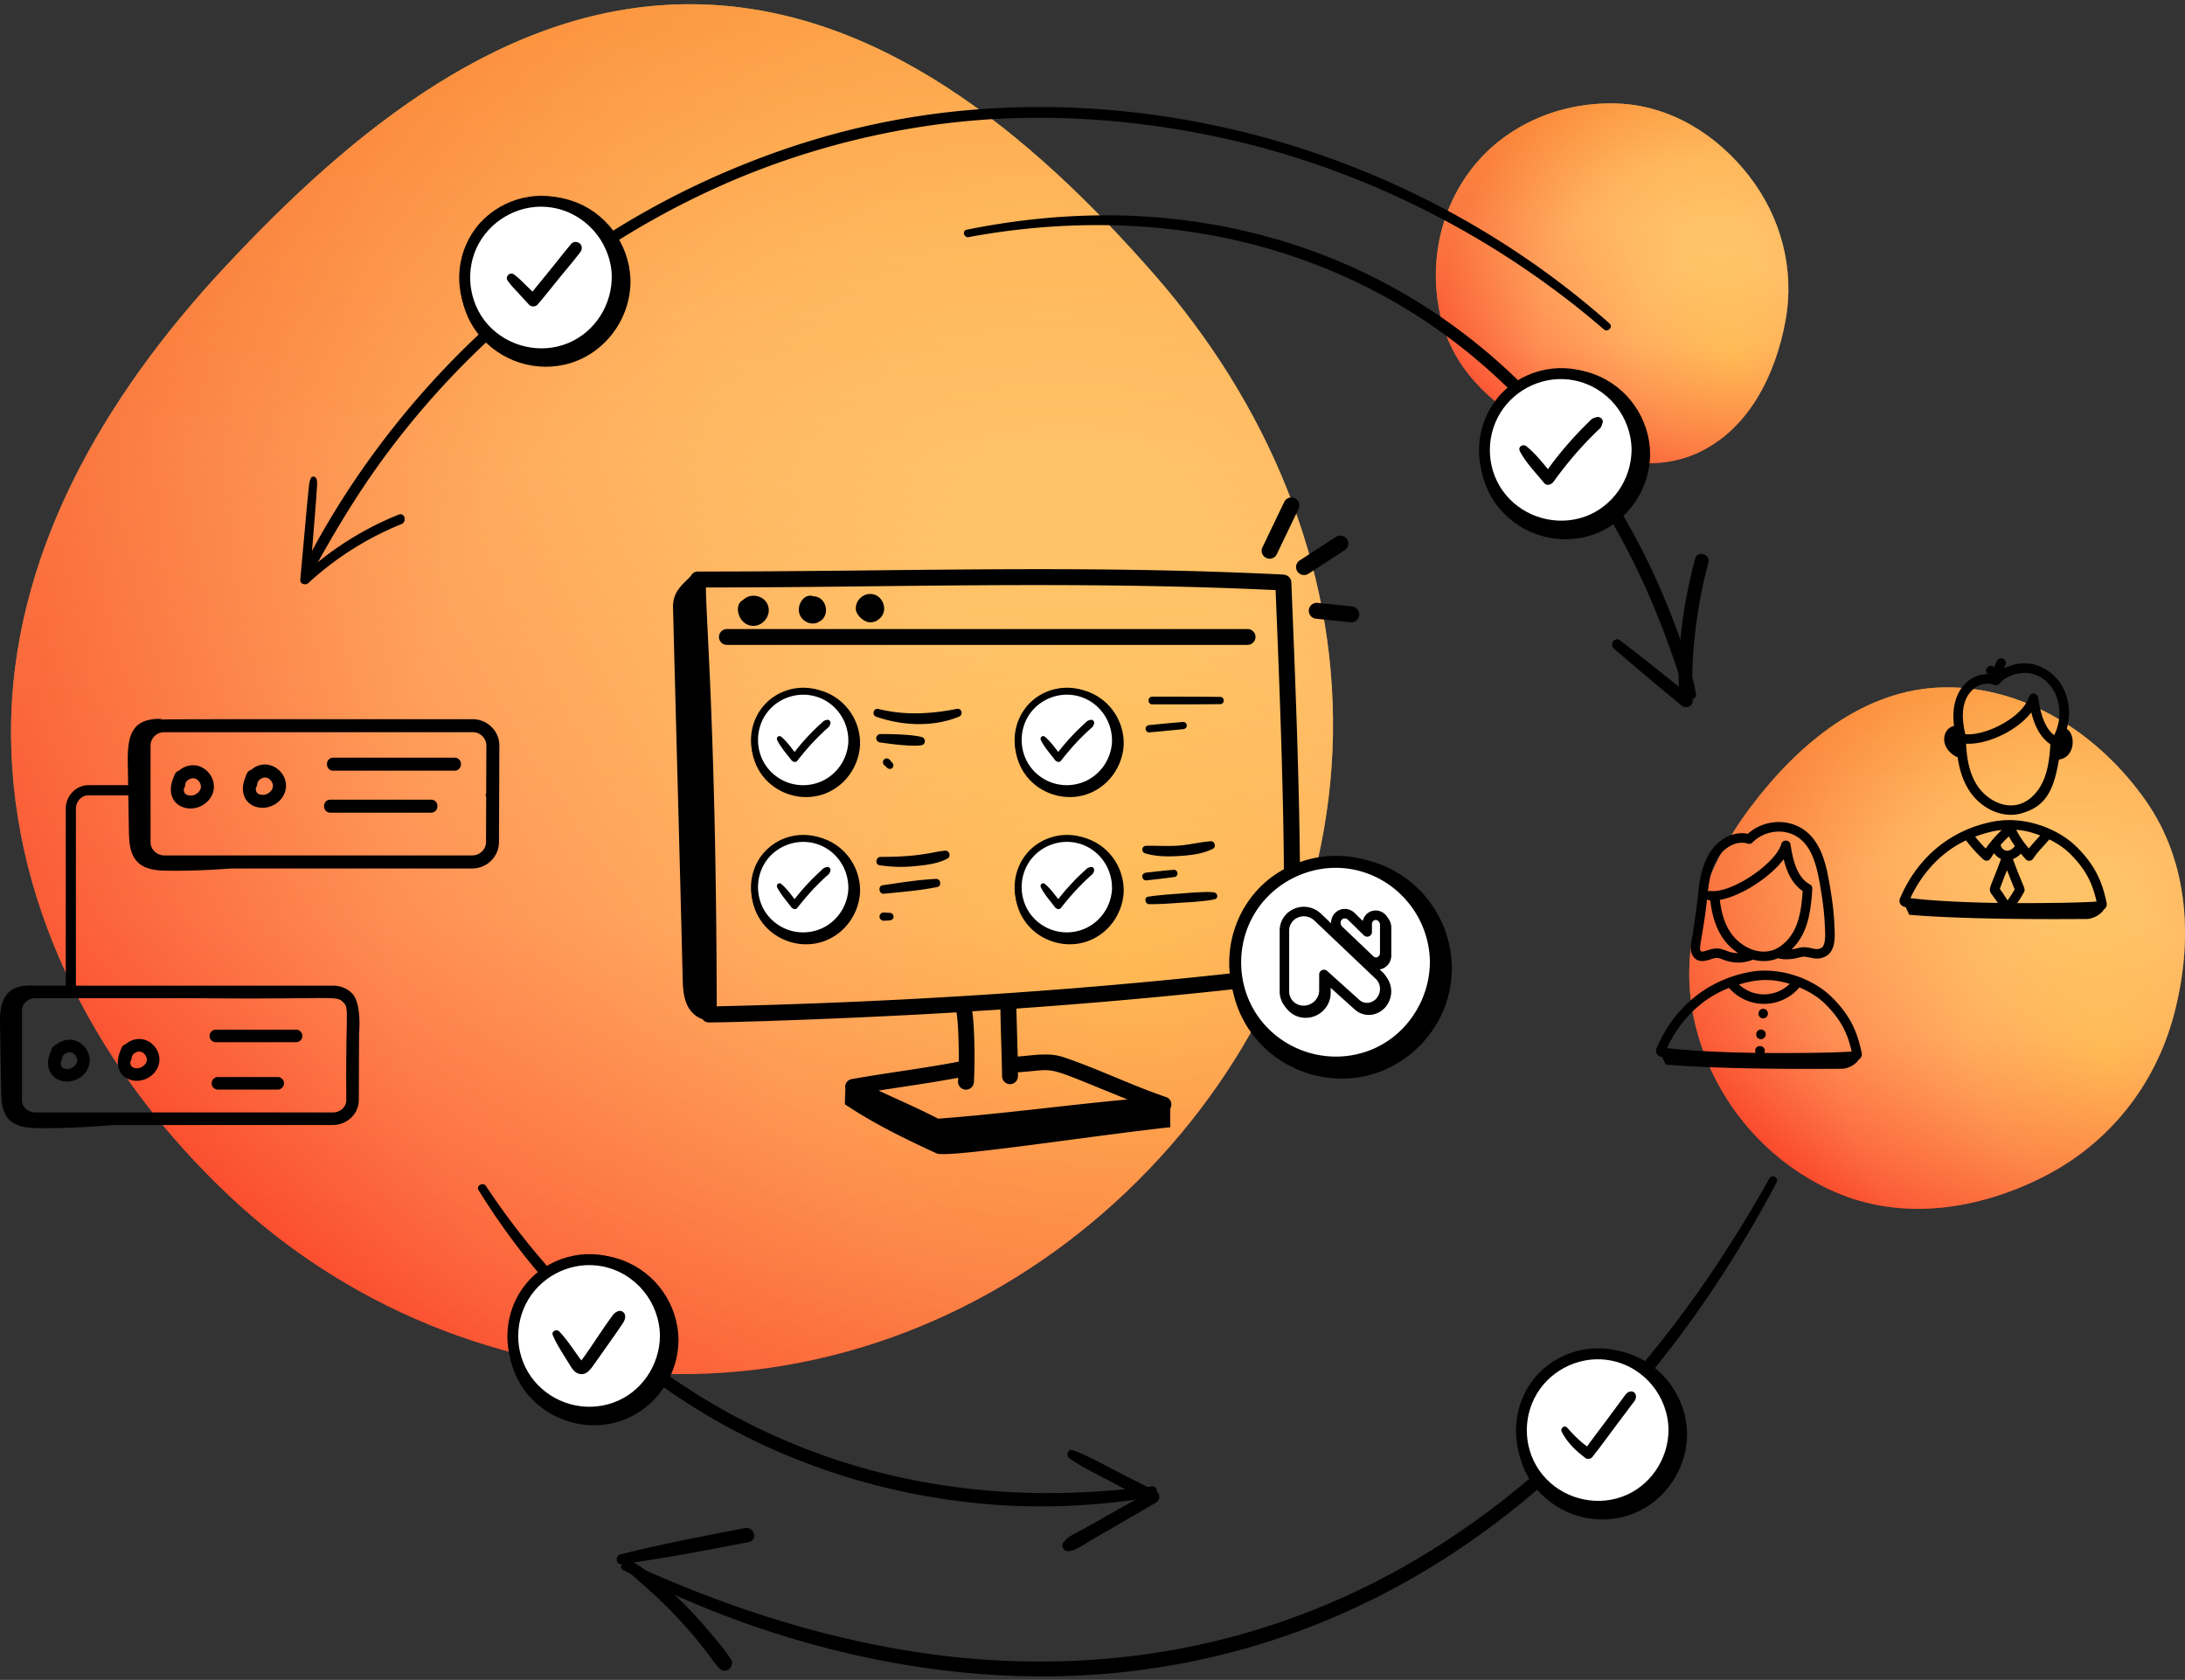 <svg width="480" height="369" viewBox="0 0 480 369" fill="none" xmlns="http://www.w3.org/2000/svg"><rect x="0" y="0" width="480" height="369" fill="#333333" stroke="none"/><path fill-rule="evenodd" clip-rule="evenodd" d="M152.181.93c40.667.3 74.505 28.67 101.302 59.266 24.812 28.33 40 63.659 39.337 101.315-.651 36.997-16.645 71.679-42.84 97.811-26.16 26.096-60.857 41.804-97.799 42.486-37.641.695-74.002-13.067-101.478-38.808-28.42-26.624-48.024-62.545-48.278-101.489-.255-39.169 20.232-74.18 46.945-102.823C77.24 28.802 111.32.628 152.18.93Z" fill="url(#a)"/><path fill-rule="evenodd" clip-rule="evenodd" d="M152.181.93c40.667.3 74.505 28.67 101.302 59.266 24.812 28.33 40 63.659 39.337 101.315-.651 36.997-16.645 71.679-42.84 97.811-26.16 26.096-60.857 41.804-97.799 42.486-37.641.695-74.002-13.067-101.478-38.808-28.42-26.624-48.024-62.545-48.278-101.489-.255-39.169 20.232-74.18 46.945-102.823C77.24 28.802 111.32.628 152.18.93Z" fill="url(#b)" fill-opacity=".5"/><path fill-rule="evenodd" clip-rule="evenodd" d="M355.2 22.731c11.596.388 21.901 6.74 29.039 15.933 7.034 9.061 10.062 20.468 7.998 31.772-2.189 11.983-8.097 23.826-19.089 28.962-10.856 5.072-23.193 1.214-33.877-4.214-10.365-5.267-19.483-13.156-22.494-24.43-3.148-11.788-.751-24.602 6.859-34.114 7.575-9.466 19.484-14.312 31.564-13.909Z" fill="url(#c)"/><path fill-rule="evenodd" clip-rule="evenodd" d="M355.2 22.731c11.596.388 21.901 6.74 29.039 15.933 7.034 9.061 10.062 20.468 7.998 31.772-2.189 11.983-8.097 23.826-19.089 28.962-10.856 5.072-23.193 1.214-33.877-4.214-10.365-5.267-19.483-13.156-22.494-24.43-3.148-11.788-.751-24.602 6.859-34.114 7.575-9.466 19.484-14.312 31.564-13.909Z" fill="url(#d)" fill-opacity=".5"/><path fill-rule="evenodd" clip-rule="evenodd" d="M427.061 150.984c17.814-.297 34.073 10.287 44.332 24.913 9.547 13.611 10.436 30.983 6.157 47.068-4.065 15.278-14.06 27.95-28.048 35.217-14.553 7.561-31.593 10.191-46.588 3.559-15.592-6.897-27.109-21.055-30.748-37.766-3.601-16.534 2.209-33.128 12.367-46.634 10.562-14.044 25.003-26.066 42.528-26.357Z" fill="url(#e)"/><path fill-rule="evenodd" clip-rule="evenodd" d="M427.061 150.984c17.814-.297 34.073 10.287 44.332 24.913 9.547 13.611 10.436 30.983 6.157 47.068-4.065 15.278-14.06 27.95-28.048 35.217-14.553 7.561-31.593 10.191-46.588 3.559-15.592-6.897-27.109-21.055-30.748-37.766-3.601-16.534 2.209-33.128 12.367-46.634 10.562-14.044 25.003-26.066 42.528-26.357Z" fill="url(#f)" fill-opacity=".5"/><g style="mix-blend-mode:multiply"><path d="m109.662 173.193.04-9.39c.016-3.211-2.622-5.825-5.881-5.825-46.523.032-67.82-.056-68.732.105a3.33 3.33 0 0 1 .693-.177c-6.534-.218-7.817 3.089-7.712 9.567l.242 14.86c.04 2.364.153 4.961 1.63 6.712 1.589 1.896 4.219 2.154 6.583 2.202 4.767.097 9.527-.145 14.287-.476h52.92c3.227 0 5.873-2.597 5.881-5.784l.049-11.786v-.008Zm-2.856.984c-.129.379-.113.533 0 .871l-.041 9.915c0 1.621-1.363 2.936-3.033 2.936H36.105c-1.67 0-3.033-1.315-3.033-2.944V163.77c0-1.629 1.355-2.944 3.033-2.944h67.708c1.71 0 3.033 1.355 3.033 2.961l-.04 10.382v.008Z" fill="#000"/><path d="M73.238 169.282h26.606c1.887 0 1.887-2.856 0-2.856H73.238c-1.888 0-1.888 2.856 0 2.856ZM72.601 178.509h22.08c1.888 0 1.888-2.856 0-2.856h-22.08c-1.887 0-1.887 2.856 0 2.856ZM41.68 177.59h.178c2.42 0 4.622-1.727 5.058-4.002.226-1.161-.057-2.428-.775-3.46-.718-1.049-1.815-1.767-3.009-1.977-1.267-.218-2.638.162-3.687 1.017-.04.032-.08.072-.12.105a1.42 1.42 0 0 0-.928.822c-.34.799-.718 1.703-.831 2.719-.154 1.307.21 2.557.984 3.412.742.823 1.88 1.315 3.13 1.364Zm-.984-5.236c.008-.339.21-.694.556-.968.412-.331.936-.492 1.388-.419.444.08.863.363 1.154.782.282.412.403.888.322 1.299-.177.936-1.282 1.807-2.331 1.686-.468-.016-.896-.177-1.113-.419-.218-.243-.315-.662-.275-1.13a1.45 1.45 0 0 0 .299-.839v.008ZM57.508 177.437h.17c2.42 0 4.63-1.727 5.066-4.002.766-3.985-3.97-7.293-7.47-4.421-.04.033-.081.065-.121.105-.404.113-.75.404-.928.823-.339.799-.718 1.702-.831 2.719-.153 1.307.21 2.557.984 3.412.742.823 1.88 1.323 3.13 1.364Zm-.984-5.244c.008-.339.21-.686.557-.968.411-.339.943-.492 1.387-.412.444.073.855.363 1.146.783.282.411.403.887.322 1.307-.177.936-1.258 1.767-2.331 1.686-.468-.016-.887-.178-1.113-.42-.218-.242-.315-.661-.275-1.129a1.45 1.45 0 0 0 .299-.839l.008-.008ZM372.52 210.665c1.024.766 2.315.363 3.348.032 1.137-.355 1.387-.411 2.629.073 2.082.814 4.139.935 6.462.08.041-.016.065-.048.105-.064 1.888.492 3.735.435 5.567-.315 1.355.476 3.452.113 3.557.089.742-.129 1.485-.411 2.114-.42.669 0 1.621.315 2.428.396 1.081.121 2.59-.266 3.396-1.38 1.122-1.565.944-3.928.855-5.848-.088-2.404-.371-4.978-.895-8.108-.847-5.066-2.009-12.004-8.14-14.109-3.396-1.17-7.333-.339-9.987 2.065-2.912-.629-5.808.968-7.462 2.952-2.461 2.953-3.106 6.761-3.396 9.754-.388 3.993-1.001 7.728-1.549 10.858-.137.774-.501 2.84.968 3.937v.008Zm16.675-1.88c-3.429.992-7.1-1.17-8.939-3.824-1.315-1.879-2.097-4.291-2.444-7.292 4.646-.823 11.044-4.938 14.029-8.931.669 2.767 1.839 5.389 4.17 6.986-.185 2.638-.468 5.405-1.516 7.85-1.227 2.872-3.364 4.655-5.3 5.219v-.008Zm-11.101-21.337c1.275-1.533 3.646-2.856 5.833-2.138.379.129.798.024 1.073-.267 2.065-2.129 5.461-2.936 8.26-1.976 4.954 1.702 5.962 7.68 6.761 12.488.855 5.098.847 7.849.887 8.398.065 1.315.145 3.106-.492 3.993-.25.347-.936.589-1.476.525-.315-.033-.621-.105-.928-.17-2.493-.548-2.703 0-4.453.25 3.525-3.34 4.219-8.14 4.542-12.915 0-.049-.016-.097-.016-.146.137-.459-.033-.96-.468-1.202-2.824-1.581-3.719-5.146-4.268-8.76-.169-1.098-1.71-1.211-2.033-.138-1.291 4.381-11.02 10.899-15.569 10.318a1.042 1.042 0 0 0-.549.097c.274-2.654.863-5.921 2.896-8.357Zm-3.09 10.116c.331.25.549.209.718.226.525 4.703 2.13 8.946 6.107 11.552-1.153 0-1.775-.194-2.581-.508-1.783-.702-2.517-.589-4.018-.121-3.009.951-1.5.25-.234-11.141l.008-.008ZM408.96 231.229c-.896-4.34-2.364-8.091-6.607-12.254-3.961-3.888-11.076-6.631-17.659-5.526-9.084 1.581-16.788 7.373-20.806 16.868a1.37 1.37 0 0 0 .089 1.162c.275.484.686.637 1.17.702l.791 1.67c11.003.903 26.629 1.008 38.698.911 1.258-.008 3.041-.895 3.711-2.041.105-.072.226-.137.306-.242.299-.355.412-.814.315-1.266l-.008.016Zm-15.788-15.11c-3.049 2.92-7.817 3.171-11.157.137 3.598-1.097 6.93-1.46 11.157-.137Zm-5.59 15.174c.371-.734-.186-1.508-.92-1.508h-.097c-.766 0-1.218.831-.879 1.484-7.115-.105-14.247-.419-19.482-1.048 2.735-5.962 7.462-10.851 13.633-13.214a10.179 10.179 0 0 0 15.457-.113c2.235.935 4.122 2.121 5.599 3.573 3.67 3.598 5.034 6.736 5.881 10.512-4.671.323-14.247.363-19.184.314h-.008Z" fill="#000"/><path d="M387.34 221.588c-.572 0-1.04.468-1.04 1.041v.056c0 .573.468 1.016 1.04 1.016.573 0 1.041-.5 1.041-1.072 0-.573-.468-1.041-1.041-1.041ZM386.856 226.146c-1.363 0-1.42 2.114 0 2.114.573 0 1.041-.5 1.041-1.073s-.468-1.041-1.041-1.041ZM430.063 166.351c.355 2.525 1.114 5.276 2.767 7.648 2.671 3.832 7.551 6.083 11.94 4.429 5.171-1.638 6.542-5.841 7.543-11.577 3.573-.508 3.735-5.493 1.71-6.744 2.67-9.6-5.817-17.385-13.819-13.27.089-.234.185-.46.306-.67.291-.5.113-1.137-.387-1.42a1.033 1.033 0 0 0-1.42.388 6.724 6.724 0 0 0-.597 1.452c-.08-.057-.145-.129-.234-.178a1.046 1.046 0 0 0-1.427.363c-.267.444-.146.992.233 1.315-4.364-.04-8.381 4.155-7.413 11.359-1.42.322-2.324 1.694-2.146 3.356.177 1.613 1.629 3.057 2.952 3.549h-.008Zm18.845 5.05c-1.129 2.646-3.13 4.615-5.348 5.26-3.469 1.017-7.156-1.17-9.019-3.848-1.606-2.307-2.453-5.349-2.638-9.455 4.525.266 11.213-2.791 14.335-6.889.67 2.759 1.831 5.365 4.13 6.978.009.056.041.097.057.153-.178 2.614-.46 5.349-1.517 7.809v-.008Zm-15.481-19.974c1.299-1.17 3.187-1.573 4.599-.984.411.177.887.064 1.186-.266 1.823-2.058 5.267-2.929 7.833-1.985 5.066 1.864 6.744 8.333 4.203 13.311-2.219-1.783-3.017-5.002-3.509-8.269-.17-1.097-1.719-1.202-2.033-.137-1.291 4.396-9.487 8.632-13.973 8.164-.823-3.509-.976-7.422 1.694-9.826v-.008ZM462.769 198.288c-.904-4.38-2.38-8.147-6.656-12.342-4.009-3.929-11.181-6.672-17.788-5.559-9.116 1.582-16.893 7.39-20.95 16.99-.291.75.096 1.726 1.258 1.871l.799 1.695c11.084.911 26.831 1.016 38.988.919 1.283-.008 3.098-.927 3.752-2.089.096-.073.217-.121.29-.218a1.47 1.47 0 0 0 .315-1.267h-.008Zm-14.586-14.762c-1.089 1.226-1.702 1.831-2.485 2.839-1.04-1.218-2.024-2.565-2.775-4.098 2.308.194 3.768.694 5.26 1.251v.008Zm-6.881.201a18.5 18.5 0 0 0 1.315 2.074c-.363.693-1.21 1.097-1.767 1.064-.597-.048-1.17-.54-1.307-1.121-.008-.048-.04-.089-.064-.129a22.262 22.262 0 0 1 1.823-1.888Zm-2.63-1.282c.355-.057.71-.073 1.073-.113a25.17 25.17 0 0 0-3.525 4.057 28.422 28.422 0 0 1-2.316-2.621c1.59-.589 3.284-1.065 4.768-1.323Zm-18.99 14.843c2.864-6.252 7.623-10.592 12.222-12.689a30.646 30.646 0 0 0 3.799 4.186c.234.21.541.307.847.259.646-.089.71-.501 1.501-1.63.387.549.919.992 1.533 1.258-3.058 8.519-3.211 5.809-.702 9.665-7.027-.113-14.037-.428-19.208-1.049h.008Zm21.346.492c-.509-.75-.888-1.411-1.703-2.525.404-1.186.969-2.557 1.574-4.106.564 1.444 1.25 3.122 1.677 4.219-.605 1.081-.935 1.509-1.548 2.412Zm2.113.597c.428-.621.839-1.234 1.493-2.436.435-.807-.218-1.138-2.437-7.244a4.428 4.428 0 0 0 1.743-1.178c.347.411.702.815 1.057 1.21.451.5 1.25.444 1.629-.105 1.218-1.759 1.823-2.218 3.566-4.235 1.726.847 3.243 1.855 4.453 3.041 3.695 3.622 5.074 6.793 5.929 10.608-4.356.291-12.786.355-17.433.331v.008ZM77.344 218.2c-1.081-1.09-2.55-1.687-4.115-1.687H7.756c-.242 0-.468.041-.702.065.137-.04.275-.073.42-.097-2.76-.089-5.494.275-6.777 3.324-.734 1.759-.718 3.743-.685 5.663.08 4.655.161 9.302.234 13.956.04 2.227.153 4.663 1.573 6.301 1.54 1.775 4.082 2.025 6.365 2.065 5.679.113 11.35-.258 17.021-.678h47.927c3.122-.008 5.672-2.444 5.688-5.437l.064-14.763s.621-6.542-1.549-8.721l.009.009Zm-1.275 23.475c0 1.476-1.323 2.678-2.928 2.678H7.756c-1.613 0-2.928-1.202-2.928-2.686v-19.708c0-1.485 1.315-2.695 2.928-2.695h35.068c30.897.299 31.002-.685 32.567.872 1.412 1.419.508 1.678.686 21.523l-.008.016Z" fill="#000"/><path d="M65.04 226.171H47.414c-.759 0-1.38.621-1.38 1.379 0 .759.621 1.38 1.38 1.38H65.04c.759 0 1.38-.621 1.38-1.38 0-.758-.621-1.379-1.38-1.379ZM61.009 236.576H47.876c-.759 0-1.38.621-1.38 1.38 0 .758.621 1.379 1.38 1.379h13.133c.758 0 1.38-.621 1.38-1.379 0-.759-.622-1.38-1.38-1.38ZM15.986 228.437c-1.218-.218-2.55.154-3.566.984l-.12.097a1.38 1.38 0 0 0-.896.791c-.323.774-.694 1.646-.807 2.63-.145 1.266.202 2.468.952 3.299.718.799 1.815 1.275 3.025 1.323h.17c2.339 0 4.469-1.67 4.888-3.872.218-1.129-.056-2.348-.75-3.348-.702-1.008-1.759-1.702-2.904-1.904h.008Zm.952 4.736c-.17.903-1.267 1.702-2.26 1.629-.45-.016-.862-.169-1.072-.403-.21-.234-.307-.637-.266-1.089.177-.226.282-.5.29-.807.008-.323.202-.669.54-.936.396-.322.904-.476 1.348-.403.427.073.83.347 1.113.758.274.396.387.855.315 1.259l-.008-.008ZM31.288 228.285c-1.226-.218-2.55.153-3.566.984-.04.032-.08.065-.113.097a1.403 1.403 0 0 0-.895.79c-.323.775-.694 1.646-.799 2.63-.145 1.267.202 2.469.952 3.3.718.79 1.823 1.274 3.025 1.315h.17c2.34 0 4.469-1.67 4.888-3.872.218-1.13-.056-2.348-.75-3.348-.702-1.009-1.758-1.702-2.904-1.904l-.008.008Zm.952 4.735c-.17.904-1.267 1.694-2.259 1.63-.452-.016-.863-.17-1.073-.403-.21-.234-.306-.638-.266-1.09.177-.225.282-.508.29-.814.008-.323.202-.662.533-.936.395-.323.903-.476 1.347-.403.428.072.83.346 1.113.758.275.395.387.855.315 1.258ZM16.678 218.11v-40.465c0-1.63 1.25-2.953 2.791-2.953h12.464l-.024-2.226h-12.44c-2.767 0-5.026 2.323-5.026 5.179v40.465h2.235ZM353.587 71.053c-17.207-15.231-37.141-27.163-58.64-35.278-21.201-8.003-43.861-12.262-66.53-12.262-22.669 0-43.579 4.13-63.892 12.149-20.313 8.019-38.045 19.047-54.042 32.995-16.15 14.077-29.913 30.921-40.425 49.589-1.315 2.339-2.525 4.743-3.67 7.171-.573 1.21 1.161 2.267 1.815 1.065 5.106-9.414 10.592-18.562 17.013-27.146a185.163 185.163 0 0 1 20.927-23.524c15.222-14.472 32.873-26.387 52.057-34.955 19.184-8.567 40.538-13.779 61.867-14.803 21.33-1.025 44.814 2.105 66.079 9.027a193.591 193.591 0 0 1 59.705 31.922 186.453 186.453 0 0 1 6.462 5.332c.871.75 2.137-.5 1.266-1.266l.008-.016Z" fill="#000"/><path d="M68.316 105.016c-.395.726-.412 1.525-.5 2.331-.097.936-.202 1.864-.29 2.8-.178 1.928-.356 3.864-.525 5.8-.347 3.799-.694 7.599-1.033 11.391-.088.952 1.162 1.29 1.767.734 5.97-5.486 12.916-9.915 20.442-12.94 1.283-.516.718-2.622-.58-2.097a68.61 68.61 0 0 0-21.33 13.569l1.767.734c.306-3.735.605-7.462.903-11.198l.444-5.598c.072-.936.137-1.864.193-2.799.057-.856.218-1.751-.064-2.574-.178-.516-.92-.686-1.21-.161l.016.008ZM212.799 52.081c13.787-2.557 27.945-3.324 41.917-1.992 12.956 1.234 25.759 4.372 37.763 9.406 12.004 5.034 22.709 11.681 32.39 19.91 10.035 8.527 18.707 18.587 25.831 29.655 7.696 11.963 13.472 24.976 17.901 38.48.589 1.783 1.153 3.566 1.807 5.324.5 1.348 2.428.831 2.154-.597-.71-3.727-1.888-7.413-3.138-10.995a173.433 173.433 0 0 0-4.05-10.471 152.881 152.881 0 0 0-9.608-18.942c-6.954-11.601-15.513-22.273-25.525-31.373-9.656-8.777-20.619-16.086-32.494-21.5-12.069-5.51-24.912-9.059-38.077-10.68-13.973-1.719-28.098-1.17-41.966 1.161-1.791.299-3.573.63-5.348.993-1.065.218-.613 1.823.452 1.63l-.009-.009Z" fill="#000"/><path d="M354.459 142.393c4.897 4.276 9.922 8.398 14.908 12.569.895.75 2.517.322 2.46-1.025-.435-10.269.872-20.458 3.469-30.389.492-1.88-2.412-2.686-2.912-.807-2.694 10.108-4.138 20.733-3.437 31.196l2.461-1.024c-5.179-4.123-10.318-8.294-15.578-12.303-1.016-.774-2.331.936-1.371 1.775v.008ZM388.69 258.858c-10.358 18.554-22.717 36.068-37.392 51.476-13.028 13.682-27.936 25.549-44.49 34.673-15.545 8.567-32.446 14.529-49.928 17.554-17.925 3.106-36.391 3.146-54.381.5-19.813-2.912-39.133-8.833-57.502-16.739-2.372-1.025-4.752-2.033-7.116-3.09-1.089-.484-2.057 1.065-.96 1.638 18.168 9.447 37.811 16.32 57.947 20.111 18.337 3.453 37.238 4.3 55.76 1.84 18.522-2.461 35.488-7.769 51.711-15.909 16.933-8.495 32.285-19.942 45.733-33.253 15.021-14.876 27.605-32.059 38.069-50.395a297.628 297.628 0 0 0 4.138-7.511c.549-1.032-1-1.944-1.565-.92l-.024.025Z" fill="#000"/><path d="M137.035 344.395c3.735 3.219 7.478 6.43 10.882 10.003a115.272 115.272 0 0 1 5.123 5.728c1.726 2.073 3.259 4.276 4.953 6.365l2.332-2.331a84.034 84.034 0 0 0-4.526-4.607c-.847-.798-2.299.226-1.654 1.275a81.453 81.453 0 0 0 3.59 5.332c.525.718 1.436 1.073 2.259.589.742-.435 1.081-1.508.589-2.259-1.468-2.25-3.267-4.348-5.01-6.397a92.082 92.082 0 0 0-5.445-5.905c-3.59-3.55-7.414-6.93-11.738-9.552-1.065-.645-2.347.92-1.363 1.767l.008-.008Z" fill="#000"/><path d="M136.534 343.579c9.39-1.258 18.683-3.082 27.985-4.848 2.017-.387 1.17-3.477-.847-3.082-9.173 1.791-18.361 3.509-27.429 5.8-1.153.291-.943 2.3.291 2.13ZM105.16 261.473c6.051 9.761 13.142 18.869 21.281 26.984a147.33 147.33 0 0 0 26.13 20.757c9.455 5.889 19.305 10.487 29.687 14.005 10.512 3.557 21.419 5.865 32.454 6.978 11.448 1.153 23.008.847 34.399-.742a127.14 127.14 0 0 0 4.259-.694c1.267-.226.985-2.42-.306-2.267-11.254 1.371-22.612 1.896-33.931 1.089-10.882-.774-21.668-2.71-32.115-5.881-10.447-3.17-20.136-7.414-29.445-12.754-9.31-5.341-18.24-11.931-26.219-19.345-8.252-7.672-15.666-16.264-22.144-25.484a152.902 152.902 0 0 1-2.436-3.574c-.662-1-2.259-.089-1.622.944l.008-.016Z" fill="#000"/><path d="M234.953 320.347c2.718 1.92 5.84 3.38 8.769 4.945 2.928 1.565 5.929 3.154 8.89 4.735v-2.387c-3.243 1.815-6.478 3.63-9.721 5.453-1.622.912-3.235 1.831-4.849 2.743-1.492.847-3.469 1.589-4.477 3.025-.532.75.17 1.96 1.081 1.888 1.759-.145 3.404-1.477 4.897-2.34 1.605-.927 3.219-1.855 4.824-2.783 3.211-1.863 6.422-3.735 9.632-5.607.863-.5.936-1.903 0-2.387-3.049-1.566-6.099-3.122-9.148-4.688-3.049-1.565-5.994-3.251-9.156-4.396-1.113-.403-1.606 1.194-.758 1.799h.016ZM343.809 117.221c9.633 0 17.442-7.808 17.442-17.44 0-9.633-7.809-17.442-17.442-17.442-9.632 0-17.441 7.809-17.441 17.441 0 9.633 7.809 17.441 17.441 17.441Z" fill="#000"/><path d="M359.992 99.78c-.056 6.696-4.251 12.908-10.6 15.199-6.446 2.324-13.706.339-18.095-4.921-4.356-5.219-4.84-12.9-1.331-18.675 3.501-5.768 10.471-8.85 17.087-7.47 7.486 1.565 12.875 8.236 12.939 15.86.016 1.621 2.533 1.621 2.517 0-.064-7.825-4.977-14.868-12.326-17.579-7.35-2.71-15.925-.338-20.838 5.72-4.921 6.083-5.639 14.795-1.557 21.523 4.058 6.696 11.988 10.149 19.66 8.68 8.696-1.669 14.981-9.567 15.053-18.344.016-1.622-2.501-1.622-2.517 0l.008.008Z" fill="#000"/><path d="M342.856 115.615c9.267 0 16.78-7.512 16.78-16.78 0-9.267-7.513-16.78-16.78-16.78-9.267 0-16.78 7.513-16.78 16.78 0 9.268 7.513 16.78 16.78 16.78Z" fill="#fff"/><path d="M358.426 98.836c-.057 6.454-4.106 12.44-10.229 14.634-6.123 2.194-13.206.29-17.409-4.792-4.203-5.082-4.607-12.35-1.259-17.885 3.348-5.534 9.979-8.51 16.32-7.236 7.269 1.46 12.512 7.89 12.577 15.28.016 1.556 2.436 1.556 2.42 0-.065-7.495-4.735-14.231-11.754-16.877-7.018-2.646-15.336-.396-20.095 5.42-4.768 5.833-5.47 14.239-1.557 20.717 3.92 6.494 11.633 9.834 19.054 8.35 8.31-1.662 14.279-9.221 14.352-17.619.016-1.557-2.404-1.557-2.42 0v.008Z" fill="#000"/><path d="M333.887 99.135c1.355 2.534 3.517 4.744 5.332 6.97.581.71 1.605.339 2.041-.266 1.654-2.275 3.38-4.485 5.244-6.59a83.846 83.846 0 0 1 2.831-3.05c.484-.492.976-.984 1.476-1.468.251-.242.525-.46.751-.718.298-.339.322-.694.484-1.09.306-.742-.589-1.524-1.291-1.29-.428.137-.75.153-1.113.46-.299.25-.573.548-.855.823-.493.484-.985.976-1.469 1.476-1 1.033-1.968 2.09-2.912 3.17a71.253 71.253 0 0 0-5.381 6.962l2.041-.266c-1.823-2.097-3.557-4.51-5.752-6.228-.774-.605-1.936.13-1.419 1.097l-.008.008ZM130.354 311.841c9.633 0 17.442-7.808 17.442-17.441 0-9.632-7.809-17.441-17.442-17.441-9.632 0-17.441 7.809-17.441 17.441 0 9.633 7.809 17.441 17.441 17.441Z" fill="#000"/><path d="M146.544 294.401c-.056 6.696-4.251 12.907-10.6 15.198-6.446 2.324-13.706.339-18.095-4.921-4.388-5.259-4.84-12.899-1.331-18.675 3.501-5.768 10.471-8.85 17.086-7.47 7.487 1.565 12.875 8.236 12.94 15.86.016 1.621 2.533 1.621 2.517 0-.065-7.825-4.977-14.868-12.327-17.579-7.349-2.71-15.924-.338-20.837 5.72-4.921 6.083-5.639 14.795-1.557 21.523 4.058 6.696 11.988 10.149 19.66 8.681 8.696-1.67 14.98-9.568 15.053-18.345.016-1.622-2.501-1.622-2.517 0l.008.008Z" fill="#000"/><path d="M129.405 310.235c9.267 0 16.779-7.512 16.779-16.78 0-9.267-7.512-16.779-16.779-16.779s-16.78 7.512-16.78 16.779c0 9.268 7.513 16.78 16.78 16.78Z" fill="#fff"/><path d="M144.975 293.457c-.056 6.454-4.106 12.439-10.229 14.634-6.212 2.226-13.206.29-17.409-4.792-4.203-5.083-4.607-12.351-1.259-17.885 3.332-5.518 9.979-8.511 16.32-7.236 7.269 1.46 12.512 7.889 12.577 15.279.016 1.557 2.436 1.557 2.42 0-.064-7.495-4.735-14.231-11.754-16.877-7.042-2.654-15.335-.395-20.095 5.421-4.76 5.817-5.47 14.239-1.557 20.717 3.913 6.478 11.633 9.834 19.055 8.349 8.309-1.661 14.279-9.22 14.351-17.618.016-1.557-2.404-1.557-2.42 0v.008Z" fill="#000"/><path d="M121.413 293.225c.694 1.646 1.597 3.106 2.533 4.615.46.734.912 1.468 1.371 2.202.46.734.936 1.404 1.751 1.678 1.807.605 2.832-1.194 3.711-2.42a511.521 511.521 0 0 0 3.009-4.252c.992-1.42 2.057-2.912 3.041-4.396.452-.678.823-1.719.121-2.388-.766-.726-1.831-.049-2.323.621-2.065 2.775-3.921 5.736-5.913 8.567-.315.452-.638.896-.952 1.339-.057.081-.121.162-.17.251a.473.473 0 0 0-.129.153c-.097.145.073.137.492-.024 0-.154-.516-.694-.589-.791-.29-.411-.58-.815-.871-1.226-1.17-1.638-2.275-3.292-3.686-4.728-.541-.54-1.711.009-1.38.807l-.016-.008ZM119.815 79.322c9.633 0 17.441-7.809 17.441-17.441 0-9.633-7.808-17.441-17.441-17.441-9.632 0-17.441 7.808-17.441 17.44 0 9.633 7.809 17.442 17.441 17.442Z" fill="#000"/><path d="M135.982 61.187c.209 6.712-3.687 13.044-9.939 15.642-6.252 2.598-13.714.904-18.288-4.147-4.575-5.05-5.414-12.673-2.13-18.602 3.283-5.93 10.068-9.302 16.755-8.197 7.527 1.25 13.239 7.68 13.602 15.304.08 1.613 2.597 1.621 2.517 0-.372-7.801-5.502-14.69-12.964-17.119-7.463-2.428-15.893.29-20.644 6.543-4.752 6.252-5.026 15.02-.726 21.515 4.316 6.518 12.35 9.72 19.966 7.946 8.608-2.009 14.642-10.108 14.368-18.893-.049-1.614-2.566-1.622-2.517 0v.008Z" fill="#000"/><path d="M118.831 77.749c9.267 0 16.779-7.513 16.779-16.78 0-9.267-7.512-16.78-16.779-16.78-9.268 0-16.78 7.513-16.78 16.78 0 9.267 7.512 16.78 16.78 16.78Z" fill="#fff"/><path d="M134.384 60.307c.202 6.47-3.566 12.569-9.592 15.062-6.026 2.493-13.206.83-17.594-4.05-4.332-4.824-5.155-12.141-2.025-17.812 3.114-5.647 9.592-8.93 15.997-7.93 7.301 1.137 12.859 7.365 13.214 14.738.073 1.55 2.493 1.557 2.42 0-.355-7.47-5.235-14.06-12.367-16.432-7.131-2.372-15.303.193-19.893 6.187-4.59 5.994-4.913 14.456-.775 20.74 4.139 6.285 11.98 9.423 19.345 7.64 8.221-1.992 13.956-9.729 13.69-18.135-.048-1.557-2.468-1.557-2.42 0v-.008Z" fill="#000"/><path d="M111.492 61.581c.637 1 1.508 1.84 2.307 2.71l2.42 2.639c.452.5 1.396.508 1.847 0 1.622-1.856 3.131-3.816 4.688-5.72 1.556-1.904 3.162-3.792 4.67-5.744.452-.58.565-1.355 0-1.92-.484-.484-1.444-.565-1.92 0-1.621 1.92-3.162 3.913-4.743 5.865-1.581 1.952-3.235 3.904-4.752 5.93l2.049-.267a738.868 738.868 0 0 1-2.581-2.476c-.863-.831-1.67-1.703-2.654-2.364-.815-.549-1.856.532-1.339 1.339l.008.008ZM351.916 332.537c9.632 0 17.441-7.809 17.441-17.441 0-9.633-7.809-17.442-17.441-17.442-9.633 0-17.441 7.809-17.441 17.442 0 9.632 7.808 17.441 17.441 17.441Z" fill="#000"/><path d="M368.107 315.095c-.057 6.695-4.252 12.907-10.6 15.198-6.349 2.291-13.707.339-18.095-4.921-4.389-5.26-4.84-12.899-1.331-18.675 3.509-5.776 10.471-8.85 17.086-7.471 7.486 1.565 12.875 8.237 12.94 15.861.016 1.621 2.533 1.621 2.517 0-.065-7.826-4.978-14.868-12.327-17.579-7.317-2.702-15.924-.339-20.837 5.72-4.913 6.058-5.639 14.795-1.557 21.523 4.057 6.696 11.987 10.149 19.659 8.68 8.697-1.67 14.981-9.567 15.054-18.344.016-1.622-2.501-1.622-2.517 0l.008.008Z" fill="#000"/><path d="M350.972 330.922c9.267 0 16.78-7.513 16.78-16.78 0-9.267-7.513-16.78-16.78-16.78-9.267 0-16.78 7.513-16.78 16.78 0 9.267 7.513 16.78 16.78 16.78Z" fill="#fff"/><path d="M366.542 314.143c-.056 6.454-4.106 12.44-10.229 14.634-6.123 2.194-13.206.291-17.409-4.792-4.203-5.082-4.606-12.351-1.259-17.885 3.332-5.518 9.979-8.511 16.32-7.236 7.269 1.46 12.512 7.89 12.577 15.279.016 1.557 2.436 1.557 2.42 0-.064-7.494-4.735-14.23-11.754-16.876-7.042-2.654-15.335-.396-20.095 5.421-4.768 5.832-5.47 14.238-1.557 20.716 3.921 6.494 11.633 9.834 19.055 8.35 8.309-1.662 14.279-9.221 14.351-17.619.016-1.557-2.404-1.557-2.42 0v.008Z" fill="#000"/><path d="M343.059 314.48c1.211 2.371 3.147 4.259 5.284 5.816.372.266 1.106.186 1.404-.177 1.735-2.17 3.356-4.437 5.026-6.664.823-1.089 1.638-2.186 2.46-3.275.412-.549.823-1.089 1.227-1.638.443-.589 1-1.113.927-1.904-.064-.685-.597-1.113-1.282-.976-.742.145-1.057.734-1.477 1.307-.419.573-.814 1.097-1.218 1.646-.839 1.137-1.686 2.275-2.525 3.404-1.653 2.227-3.364 4.429-4.945 6.704l1.581-.411c-2.025-1.275-3.686-2.945-5.268-4.736-.588-.669-1.565.186-1.185.92l-.009-.016ZM177.02 174.296c6.149 0 11.133-4.985 11.133-11.133 0-6.148-4.984-11.133-11.133-11.133-6.148 0-11.132 4.985-11.132 11.133 0 6.148 4.984 11.133 11.132 11.133Z" fill="#000"/><path d="M187.347 163.558c-.21 4.284-3.034 8.116-7.148 9.439-4.114 1.323-8.769-.105-11.399-3.558-2.63-3.452-2.791-8.277-.452-11.907 2.34-3.63 6.857-5.429 11.052-4.421 4.8 1.146 8.051 5.567 7.938 10.455-.024 1.033 1.582 1.033 1.606 0 .113-4.969-2.824-9.583-7.446-11.463-4.623-1.88-10.173-.597-13.464 3.195-3.259 3.751-3.881 9.253-1.485 13.625s7.43 6.793 12.359 6.026c5.631-.871 9.762-5.768 10.036-11.383.048-1.032-1.557-1.032-1.606 0l.009-.008Z" fill="#000"/><path d="M176.438 173.245c5.917 0 10.713-4.797 10.713-10.713 0-5.917-4.796-10.714-10.713-10.714-5.917 0-10.713 4.797-10.713 10.714 0 5.916 4.796 10.713 10.713 10.713Z" fill="#fff"/><path d="M186.368 162.92c-.202 4.178-2.985 7.889-7.019 9.116a9.948 9.948 0 0 1-10.842-3.502c-2.493-3.299-2.654-7.97-.387-11.455 2.267-3.485 6.639-5.195 10.673-4.203 4.59 1.129 7.68 5.357 7.567 10.044-.025.992 1.524.992 1.549 0 .113-4.784-2.719-9.221-7.172-11.028-4.453-1.807-9.697-.573-12.875 3.009-3.179 3.582-3.816 8.979-1.469 13.214 2.316 4.171 7.091 6.478 11.795 5.768 5.453-.823 9.462-5.518 9.729-10.963.048-.993-1.501-.993-1.549 0Z" fill="#000"/><path d="M170.712 162.542c.783 1.589 2.057 2.993 3.122 4.405.283.371.936.637 1.307.169a60.75 60.75 0 0 1 3.501-4.114 53.04 53.04 0 0 1 1.904-1.92c.323-.315.654-.621.992-.92.146-.129.291-.25.436-.387.226-.218.282-.379.403-.654.226-.508-.145-1.161-.758-.984-.282.081-.484.089-.726.291a9.076 9.076 0 0 0-.5.451c-.355.323-.71.654-1.057.985a42.571 42.571 0 0 0-1.896 1.928 46.084 46.084 0 0 0-3.59 4.324l1.307-.17c-1.113-1.379-2.162-2.952-3.517-4.098-.5-.419-1.202.097-.904.702l-.024-.008ZM177.017 206.623c6.149 0 11.133-4.984 11.133-11.133 0-6.148-4.984-11.133-11.133-11.133-6.148 0-11.132 4.985-11.132 11.133 0 6.149 4.984 11.133 11.132 11.133Z" fill="#000"/><path d="M187.344 195.893c-.209 4.284-3.033 8.116-7.147 9.439-4.131 1.323-8.769-.105-11.399-3.558-2.63-3.444-2.791-8.277-.452-11.907 2.34-3.63 6.857-5.429 11.052-4.421 4.8 1.146 8.051 5.567 7.938 10.455-.024 1.033 1.581 1.033 1.606 0 .113-4.969-2.824-9.583-7.446-11.463-4.623-1.88-10.173-.597-13.464 3.195-3.292 3.791-3.881 9.253-1.485 13.625s7.43 6.793 12.359 6.026c5.631-.871 9.761-5.768 10.036-11.383.048-1.032-1.557-1.032-1.606 0l.008-.008Z" fill="#000"/><path d="M176.438 205.586c5.917 0 10.713-4.797 10.713-10.714 0-5.916-4.796-10.713-10.713-10.713-5.917 0-10.713 4.797-10.713 10.713 0 5.917 4.796 10.714 10.713 10.714Z" fill="#fff"/><path d="M186.368 195.251c-.202 4.179-2.985 7.889-7.019 9.116a9.948 9.948 0 0 1-10.842-3.502c-2.493-3.299-2.654-7.97-.387-11.455 2.267-3.485 6.639-5.195 10.673-4.203 4.59 1.129 7.68 5.357 7.567 10.044-.025.992 1.524.992 1.549 0 .113-4.784-2.719-9.221-7.172-11.028-4.453-1.807-9.697-.573-12.875 3.009-3.179 3.582-3.816 8.979-1.469 13.214 2.348 4.235 7.091 6.478 11.795 5.768 5.453-.823 9.462-5.518 9.729-10.963.048-.993-1.501-.993-1.549 0Z" fill="#000"/><path d="M170.712 194.867c.783 1.589 2.057 2.993 3.122 4.405.283.371.936.637 1.307.169a60.75 60.75 0 0 1 3.501-4.114 53.04 53.04 0 0 1 1.904-1.92c.323-.315.654-.621.992-.92.146-.129.291-.25.436-.387.226-.218.282-.379.403-.653.226-.509-.145-1.162-.758-.985-.282.081-.484.089-.726.291a8.703 8.703 0 0 0-.5.452c-.355.322-.71.653-1.057.984a42.571 42.571 0 0 0-1.896 1.928 46.084 46.084 0 0 0-3.59 4.324l1.307-.17c-1.113-1.379-2.162-2.952-3.517-4.098-.5-.419-1.202.097-.904.702l-.024-.008ZM234.935 174.293c6.149 0 11.133-4.985 11.133-11.133 0-6.148-4.984-11.133-11.133-11.133-6.148 0-11.132 4.985-11.132 11.133 0 6.148 4.984 11.133 11.132 11.133Z" fill="#000"/><path d="M245.262 163.555c-.209 4.284-3.033 8.116-7.147 9.439-4.114 1.323-8.769-.105-11.399-3.558-2.63-3.452-2.791-8.276-.452-11.907 2.34-3.63 6.857-5.429 11.052-4.421 4.8 1.146 8.051 5.567 7.938 10.456-.024 1.032 1.581 1.032 1.606 0 .113-4.97-2.824-9.584-7.446-11.464-4.623-1.88-10.173-.597-13.465 3.195-3.291 3.791-3.88 9.253-1.484 13.625 2.396 4.373 7.43 6.793 12.359 6.026 5.631-.871 9.761-5.768 10.036-11.382.048-1.033-1.557-1.033-1.606 0l.008-.009Z" fill="#000"/><path d="M234.357 173.242c5.917 0 10.713-4.797 10.713-10.713 0-5.917-4.796-10.714-10.713-10.714-5.917 0-10.713 4.797-10.713 10.714 0 5.916 4.796 10.713 10.713 10.713Z" fill="#fff"/><path d="M244.288 162.916c-.202 4.179-2.985 7.89-7.018 9.116a9.95 9.95 0 0 1-10.843-3.501c-2.492-3.3-2.654-7.971-.387-11.456 2.267-3.485 6.639-5.195 10.673-4.203 4.59 1.13 7.68 5.357 7.567 10.044-.024.992 1.525.992 1.549 0 .113-4.784-2.719-9.221-7.172-11.028-4.429-1.799-9.697-.573-12.875 3.009-3.203 3.614-3.816 8.979-1.468 13.214 2.347 4.236 7.091 6.478 11.794 5.768 5.453-.822 9.463-5.518 9.729-10.963.048-.992-1.501-.992-1.549 0Z" fill="#000"/><path d="M228.636 162.54c.783 1.589 2.057 2.993 3.122 4.405.282.371.936.637 1.307.169a60.75 60.75 0 0 1 3.501-4.114 53.04 53.04 0 0 1 1.904-1.92c.323-.315.653-.621.992-.92.145-.129.291-.25.436-.387.226-.218.282-.379.403-.654.226-.508-.145-1.161-.758-.984-.282.081-.484.089-.726.291a8.725 8.725 0 0 0-.5.451c-.355.323-.71.654-1.057.985a42.048 42.048 0 0 0-1.896 1.928 45.776 45.776 0 0 0-3.59 4.324l1.307-.17c-1.113-1.379-2.162-2.952-3.517-4.098-.5-.419-1.202.097-.904.702l-.024-.008ZM234.935 206.622c6.149 0 11.133-4.984 11.133-11.133 0-6.148-4.984-11.133-11.133-11.133-6.148 0-11.132 4.985-11.132 11.133 0 6.149 4.984 11.133 11.132 11.133Z" fill="#000"/><path d="M245.262 195.892c-.21 4.284-3.034 8.116-7.148 9.439-4.114 1.323-8.769-.105-11.399-3.558-2.63-3.453-2.791-8.277-.452-11.907 2.34-3.622 6.857-5.429 11.052-4.421 4.8 1.146 8.051 5.566 7.938 10.455-.024 1.033 1.582 1.033 1.606 0 .113-4.969-2.824-9.584-7.446-11.463-4.639-1.888-10.173-.597-13.464 3.194-3.259 3.751-3.881 9.253-1.485 13.626 2.396 4.372 7.43 6.792 12.359 6.026 5.631-.871 9.762-5.768 10.036-11.383.048-1.032-1.557-1.032-1.606 0l.009-.008Z" fill="#000"/><path d="M234.356 205.583c5.917 0 10.713-4.797 10.713-10.714 0-5.916-4.796-10.713-10.713-10.713-5.917 0-10.713 4.797-10.713 10.713 0 5.917 4.796 10.714 10.713 10.714Z" fill="#fff"/><path d="M244.287 195.248c-.202 4.179-2.985 7.89-7.018 9.116a9.95 9.95 0 0 1-10.843-3.501c-2.492-3.3-2.654-7.971-.387-11.456 2.267-3.485 6.639-5.195 10.673-4.203 4.59 1.13 7.68 5.357 7.567 10.044-.024.992 1.525.992 1.549 0 .113-4.784-2.719-9.221-7.172-11.028-4.429-1.799-9.697-.572-12.875 3.009-3.203 3.614-3.816 8.979-1.468 13.214 2.347 4.236 7.091 6.478 11.794 5.768 5.453-.822 9.463-5.518 9.729-10.963.048-.992-1.501-.992-1.549 0Z" fill="#000"/><path d="M228.636 194.868c.783 1.589 2.057 2.993 3.122 4.405.282.371.936.637 1.307.169a60.75 60.75 0 0 1 3.501-4.114 53.04 53.04 0 0 1 1.904-1.92c.323-.315.653-.621.992-.92.145-.129.291-.25.436-.387.226-.218.282-.379.403-.653.226-.509-.145-1.162-.758-.985-.282.081-.484.089-.726.291a8.38 8.38 0 0 0-.5.452c-.355.322-.71.653-1.057.984a42.048 42.048 0 0 0-1.896 1.928 45.776 45.776 0 0 0-3.59 4.324l1.307-.17c-1.113-1.379-2.162-2.952-3.517-4.098-.5-.419-1.202.097-.904.702l-.024-.008Z" fill="#000"/><path d="M281.999 126.208c-45.273-2.227-85.568-.621-128.687-.67-.476 0-.928.194-1.251.533-.08.08-.121.193-.185.29-1.21 1.557-4.13 3.17-4.026 7.027.605 23.822 1.541 57.446 2.114 81.236.048 2.073.113 4.203.976 6.091.662 1.452 1.928 2.71 3.413 3.154.056.073.088.153.153.218.331.322.766.5 1.218.5 4.622 0 30.244-.766 54.413-2.219 0 .033-.008.065 0 .097.387 2.437.508 6.954.484 10.738-8.906 1.67-15.57 2.404-23.524 3.832a1.727 1.727 0 0 0-1.387 2.073c0 1.113-.113 2.396-.089 3.461 6.115 4.13 13.44 7.72 20.152 10.785 2.355 1.073 34.027-3.872 51.339-5.759-.089-1.557-.016-2.711-.016-4.123.565-1 .04-2.17-.952-2.501-7.422-2.517-14.908-6.179-22.507-8.753-3.267-1.105-6.688-.371-10.068-.145-.339-12.1-.282-10.358-.291-10.535 20.733-1.453 40.941-3.356 60.448-5.72a1.74 1.74 0 0 0 1.533-1.654c1.008-22.959-.484-59.487-1.582-86.254a1.742 1.742 0 0 0-1.653-1.67l-.025-.032ZM220.14 236.413c.008.96.791 1.727 1.743 1.727h.016a1.747 1.747 0 0 0 1.726-1.767c0-.258-.008-.557-.016-.839 9.253-.581 4.566-1.92 24.073 5.97-13.739 1.274-27.905 3.211-41.595 4.219-4.356-2.267-8.817-4.171-13.085-6.171 5.284-.831 11.069-1.63 17.49-2.808-.008.25-.024.533-.032.75a1.751 1.751 0 0 0 1.742 1.856c.912 0 1.686-.71 1.743-1.638.234-3.848.201-11.705-.363-15.577 2.057-.13 4.13-.251 6.187-.388.049 4.082.323 10.762.363 14.658l.008.008Zm61.666-23.911c-39.102 4.687-80.922 7.559-124.356 8.543-.121-58.64-2.299-83.737-2.379-92.014 37.923.073 80.276-1.533 125.154.589 1.056 25.888 2.436 60.431 1.573 82.882h.008ZM278.91 122.731c.653 0 1.274-.363 1.573-.992l4.784-9.963a1.748 1.748 0 1 0-3.155-1.509l-4.776 9.955c-.564 1.17.299 2.501 1.574 2.501v.008ZM295.908 118.439a1.752 1.752 0 0 0-2.421-.516l-7.97 5.179a1.736 1.736 0 0 0-.508 2.412 1.751 1.751 0 0 0 2.42.516l7.97-5.179a1.737 1.737 0 0 0 .509-2.412ZM297.014 133.209l-7.567-.782a1.744 1.744 0 0 0-1.92 1.557 1.753 1.753 0 0 0 1.557 1.92c7.131.734 7.607.79 7.752.79a1.742 1.742 0 0 0 .178-3.477v-.008Z" fill="#000"/><path d="M275.805 139.914c0-.96-.783-1.742-1.743-1.742H159.686c-.96 0-1.743.782-1.743 1.742s.783 1.743 1.743 1.743h114.376c.96 0 1.743-.783 1.743-1.743ZM165.51 137.477c2.299 0 4.025-2.509 3.138-4.647-.88-2.113-3.84-2.646-5.421-1.032-2.203 1.032-1.009 5.679 2.283 5.679ZM179.886 136.582c2.581-1.178 1.839-5.534-1.25-5.615-2.316-.887-4.566 3.195-2.033 5.276 1.113.912 2.549.863 3.283.339ZM191.203 136.695c.614 0 1.34-.201 1.775-.629 2.243-1.525 1.275-5.106-1.315-5.558-2.033-.347-3.937 1.508-3.622 3.549.145.96 1.614 2.638 3.162 2.638ZM192.525 157.451c5.785 1.977 12.375 2.3 18.111-.016 1.049-.419.67-1.944-.476-1.718-5.695 1.129-11.487 1.444-17.167.016-1.121-.282-1.549 1.347-.476 1.718h.008ZM193.431 163.1c1.468.185 2.936.411 4.413.532 1.476.121 2.96.25 4.412.097.46-.048.856-.314.912-.807.056-.451-.21-.903-.67-1.016-1.476-.379-3.057-.468-4.574-.565-1.516-.096-3.001-.08-4.493-.105-.508-.008-.936.436-.936.936 0 .557.436.871.936.936v-.008ZM194.204 168.036c.242.21.476.428.718.638.073.08.153.129.25.161a.576.576 0 0 0 .307.065.683.683 0 0 0 .306-.065.582.582 0 0 0 .25-.161l.121-.162a.76.76 0 0 0 .105-.395l-.024-.21a.787.787 0 0 0-.202-.347c-.21-.242-.427-.476-.637-.718a.713.713 0 0 0-.274-.177.559.559 0 0 0-.323-.073.63.63 0 0 0-.323.073.601.601 0 0 0-.274.177l-.129.17a.862.862 0 0 0-.113.427l.032.226a.832.832 0 0 0 .218.371h-.008ZM193.197 190.043a30.09 30.09 0 0 0 7.567.234c2.549-.242 5.211-.525 7.389-1.695.791-.427.444-1.758-.468-1.718-1.161.057-2.331.347-3.477.549a50.681 50.681 0 0 1-3.581.5c-2.38.242-4.792.315-7.18.306-1.017 0-1.307 1.662-.25 1.824ZM194.13 196.32c3.937-.387 7.882-.701 11.77-1.476 1.001-.202.775-1.823-.242-1.783-3.953.178-7.865.831-11.778 1.396-1.048.153-.806 1.96.25 1.855v.008ZM194.116 202.257l1.355-.089c.218-.016.42-.081.581-.242a.825.825 0 0 0 .242-.581.842.842 0 0 0-.242-.581l-.169-.129a.843.843 0 0 0-.412-.113c-.452-.032-.903-.056-1.355-.088a.738.738 0 0 0-.347.08.69.69 0 0 0-.29.186.929.929 0 0 0-.267.637c.008.226.089.476.267.637.177.162.403.283.637.267v.016ZM253.135 154.717c4.978.008 9.947.008 14.924-.048 1.025-.008 1.025-1.581 0-1.589-4.977-.057-9.946-.057-14.924-.049-1.081 0-1.089 1.686 0 1.686ZM252.466 160.873c2.485-.226 4.977-.452 7.462-.71.42-.048.791-.331.791-.791 0-.395-.363-.822-.791-.79-2.493.201-4.977.443-7.462.686-.428.04-.807.338-.807.806 0 .404.371.839.807.807v-.008ZM251.53 187.422c2.396.751 5.042.759 7.527.605 2.484-.153 5.171-.467 7.389-1.581.775-.387.428-1.726-.451-1.662-2.372.178-4.696.783-7.075.96-2.38.178-4.784-.016-7.172.049-.936.024-1.113 1.339-.218 1.621v.008ZM251.781 193.384c2.113-.226 4.219-.452 6.316-.766.387-.057.621-.525.573-.872-.048-.347-.379-.718-.782-.685-2.041.153-4.074.387-6.107.621-.46.056-.847.355-.847.847 0 .419.387.903.847.847v.008ZM252.442 198.602c2.412.032 4.84-.17 7.252-.331 1.21-.081 2.42-.129 3.622-.258s2.428-.202 3.55-.5c.895-.242.605-1.396-.202-1.501-1.162-.145-2.452-.048-3.622 0-1.17.049-2.42.17-3.622.258-2.396.178-4.816.323-7.196.694-.952.145-.686 1.63.226 1.638h-.008ZM294.626 235.569c12.675 0 22.951-10.275 22.951-22.951 0-12.675-10.276-22.951-22.951-22.951-12.676 0-22.951 10.276-22.951 22.951 0 12.676 10.275 22.951 22.951 22.951Z" fill="#000"/><path d="M316.189 212.618c-.056 8.922-5.679 17.199-14.125 20.256-8.584 3.106-18.28.452-24.113-6.558-5.792-6.954-6.454-17.175-1.775-24.888 4.663-7.688 13.94-11.778 22.766-9.946 9.963 2.073 17.183 10.979 17.239 21.136.008 1.774 2.775 1.782 2.767 0-.064-10.173-6.478-19.354-16.029-22.871-9.487-3.501-20.588-.476-27.009 7.325-6.51 7.906-7.454 19.337-2.122 28.13 5.284 8.713 15.635 13.214 25.622 11.27 9.793-1.912 17.723-10.14 19.232-20.014.193-1.275.306-2.558.314-3.848.009-1.783-2.75-1.783-2.767 0v.008Z" fill="#000"/><path d="M293.376 233.444c12.189 0 22.071-9.882 22.071-22.071 0-12.19-9.882-22.072-22.071-22.072-12.19 0-22.072 9.882-22.072 22.072 0 12.189 9.882 22.071 22.072 22.071Z" fill="#fff"/><path d="M314.116 211.372c-.057 8.567-5.446 16.521-13.561 19.474-8.237 2.993-17.562.46-23.177-6.26-5.615-6.72-6.244-16.49-1.775-23.911 4.469-7.422 13.351-11.375 21.838-9.649 9.632 1.953 16.618 10.544 16.683 20.346.008 1.71 2.67 1.71 2.662 0-.065-9.77-6.22-18.595-15.384-21.983-9.156-3.389-19.886-.46-26.057 7.099-6.196 7.583-7.099 18.498-2.025 26.928s15.07 12.795 24.702 10.899c9.414-1.848 17.021-9.753 18.466-19.248.185-1.227.29-2.453.298-3.687.008-1.71-2.646-1.71-2.662 0l-.008-.008Z" fill="#000"/><path d="m303.384 214.858-13.473-12.787c-1.355-1.282-3.315-1.549-4.88-.782a4.115 4.115 0 0 0-2.396 3.759v13.335c0 2.404 1.992 4.252 4.396 4.139h.008c2.364-.113 4.236-2.082 4.236-4.397v-3.485l7.042 6.333c1.573 1.411 3.953 1.161 5.325-.525 1.347-1.678 1.234-4.154-.275-5.582l.017-.008ZM294.566 204.904l6.825 6.502a1.815 1.815 0 0 0 2.106.314c.645-.322 1.097-1.016 1.097-1.823v-6.163c0-1.114-.847-2.049-1.904-2.098-1.065-.048-1.936.823-1.936 1.961v1.71l-3.477-3.396c-.823-.807-2.106-.799-2.864.032-.758.831-.694 2.17.153 2.977v-.016Z" fill="#000" stroke="#000" stroke-width="2.089" stroke-linecap="round" stroke-linejoin="round"/><path d="m302.983 214.294-13.521-12.843c-1.363-1.291-3.332-1.565-4.897-.799a4.114 4.114 0 0 0-2.404 3.759v13.368c0 2.412 2.001 4.267 4.421 4.154h.008c2.372-.113 4.251-2.073 4.251-4.396v-3.493l7.067 6.356c1.581 1.42 3.969 1.17 5.349-.516 1.355-1.678 1.234-4.154-.274-5.59ZM294.132 204.29l6.857 6.535a1.828 1.828 0 0 0 2.113.322c.654-.322 1.097-1.016 1.097-1.823v-6.179c0-1.114-.847-2.057-1.911-2.106-1.073-.048-1.945.823-1.945 1.961v1.71l-3.485-3.413c-.831-.806-2.113-.806-2.872.025-.766.83-.693 2.178.154 2.984l-.008-.016Z" fill="#fff" stroke="#000" stroke-width="2.089" stroke-linecap="round" stroke-linejoin="round"/></g><defs><radialGradient id="b" cx="0" cy="0" r="1" gradientUnits="userSpaceOnUse" gradientTransform="rotate(-123.475 181.647 41.177) scale(265.029 231.968)"><stop stop-color="#FFEF5C"/><stop offset=".333" stop-color="#FFCD6B"/><stop offset=".667" stop-color="#FF8E54"/><stop offset="1" stop-color="#F82417"/></radialGradient><radialGradient id="d" cx="0" cy="0" r="1" gradientUnits="userSpaceOnUse" gradientTransform="rotate(-123.867 211.468 -61.987) scale(69.951 61.576)"><stop stop-color="#FFEF5C"/><stop offset=".333" stop-color="#FFCD6B"/><stop offset=".667" stop-color="#FF8E54"/><stop offset="1" stop-color="#F82417"/></radialGradient><radialGradient id="f" cx="0" cy="0" r="1" gradientUnits="userSpaceOnUse" gradientTransform="matrix(-54.818 -84.161 73.221 -47.692 462.995 232.629)"><stop stop-color="#FFEF5C"/><stop offset=".333" stop-color="#FFCD6B"/><stop offset=".667" stop-color="#FF8E54"/><stop offset="1" stop-color="#F82417"/></radialGradient><linearGradient id="a" x1="147.632" y1=".928" x2="147.632" y2="301.833" gradientUnits="userSpaceOnUse"><stop stop-color="#FFEF5C"/><stop offset=".333" stop-color="#FFCD6B"/><stop offset=".667" stop-color="#FF8E54"/><stop offset="1" stop-color="#F82417"/></linearGradient><linearGradient id="c" x1="354.151" y1="22.708" x2="354.151" y2="101.766" gradientUnits="userSpaceOnUse"><stop stop-color="#FFEF5C"/><stop offset=".333" stop-color="#FFCD6B"/><stop offset=".667" stop-color="#FF8E54"/><stop offset="1" stop-color="#F82417"/></linearGradient><linearGradient id="e" x1="425.547" y1="150.978" x2="425.547" y2="265.531" gradientUnits="userSpaceOnUse"><stop stop-color="#FFEF5C"/><stop offset=".333" stop-color="#FFCD6B"/><stop offset=".667" stop-color="#FF8E54"/><stop offset="1" stop-color="#F82417"/></linearGradient></defs></svg>
